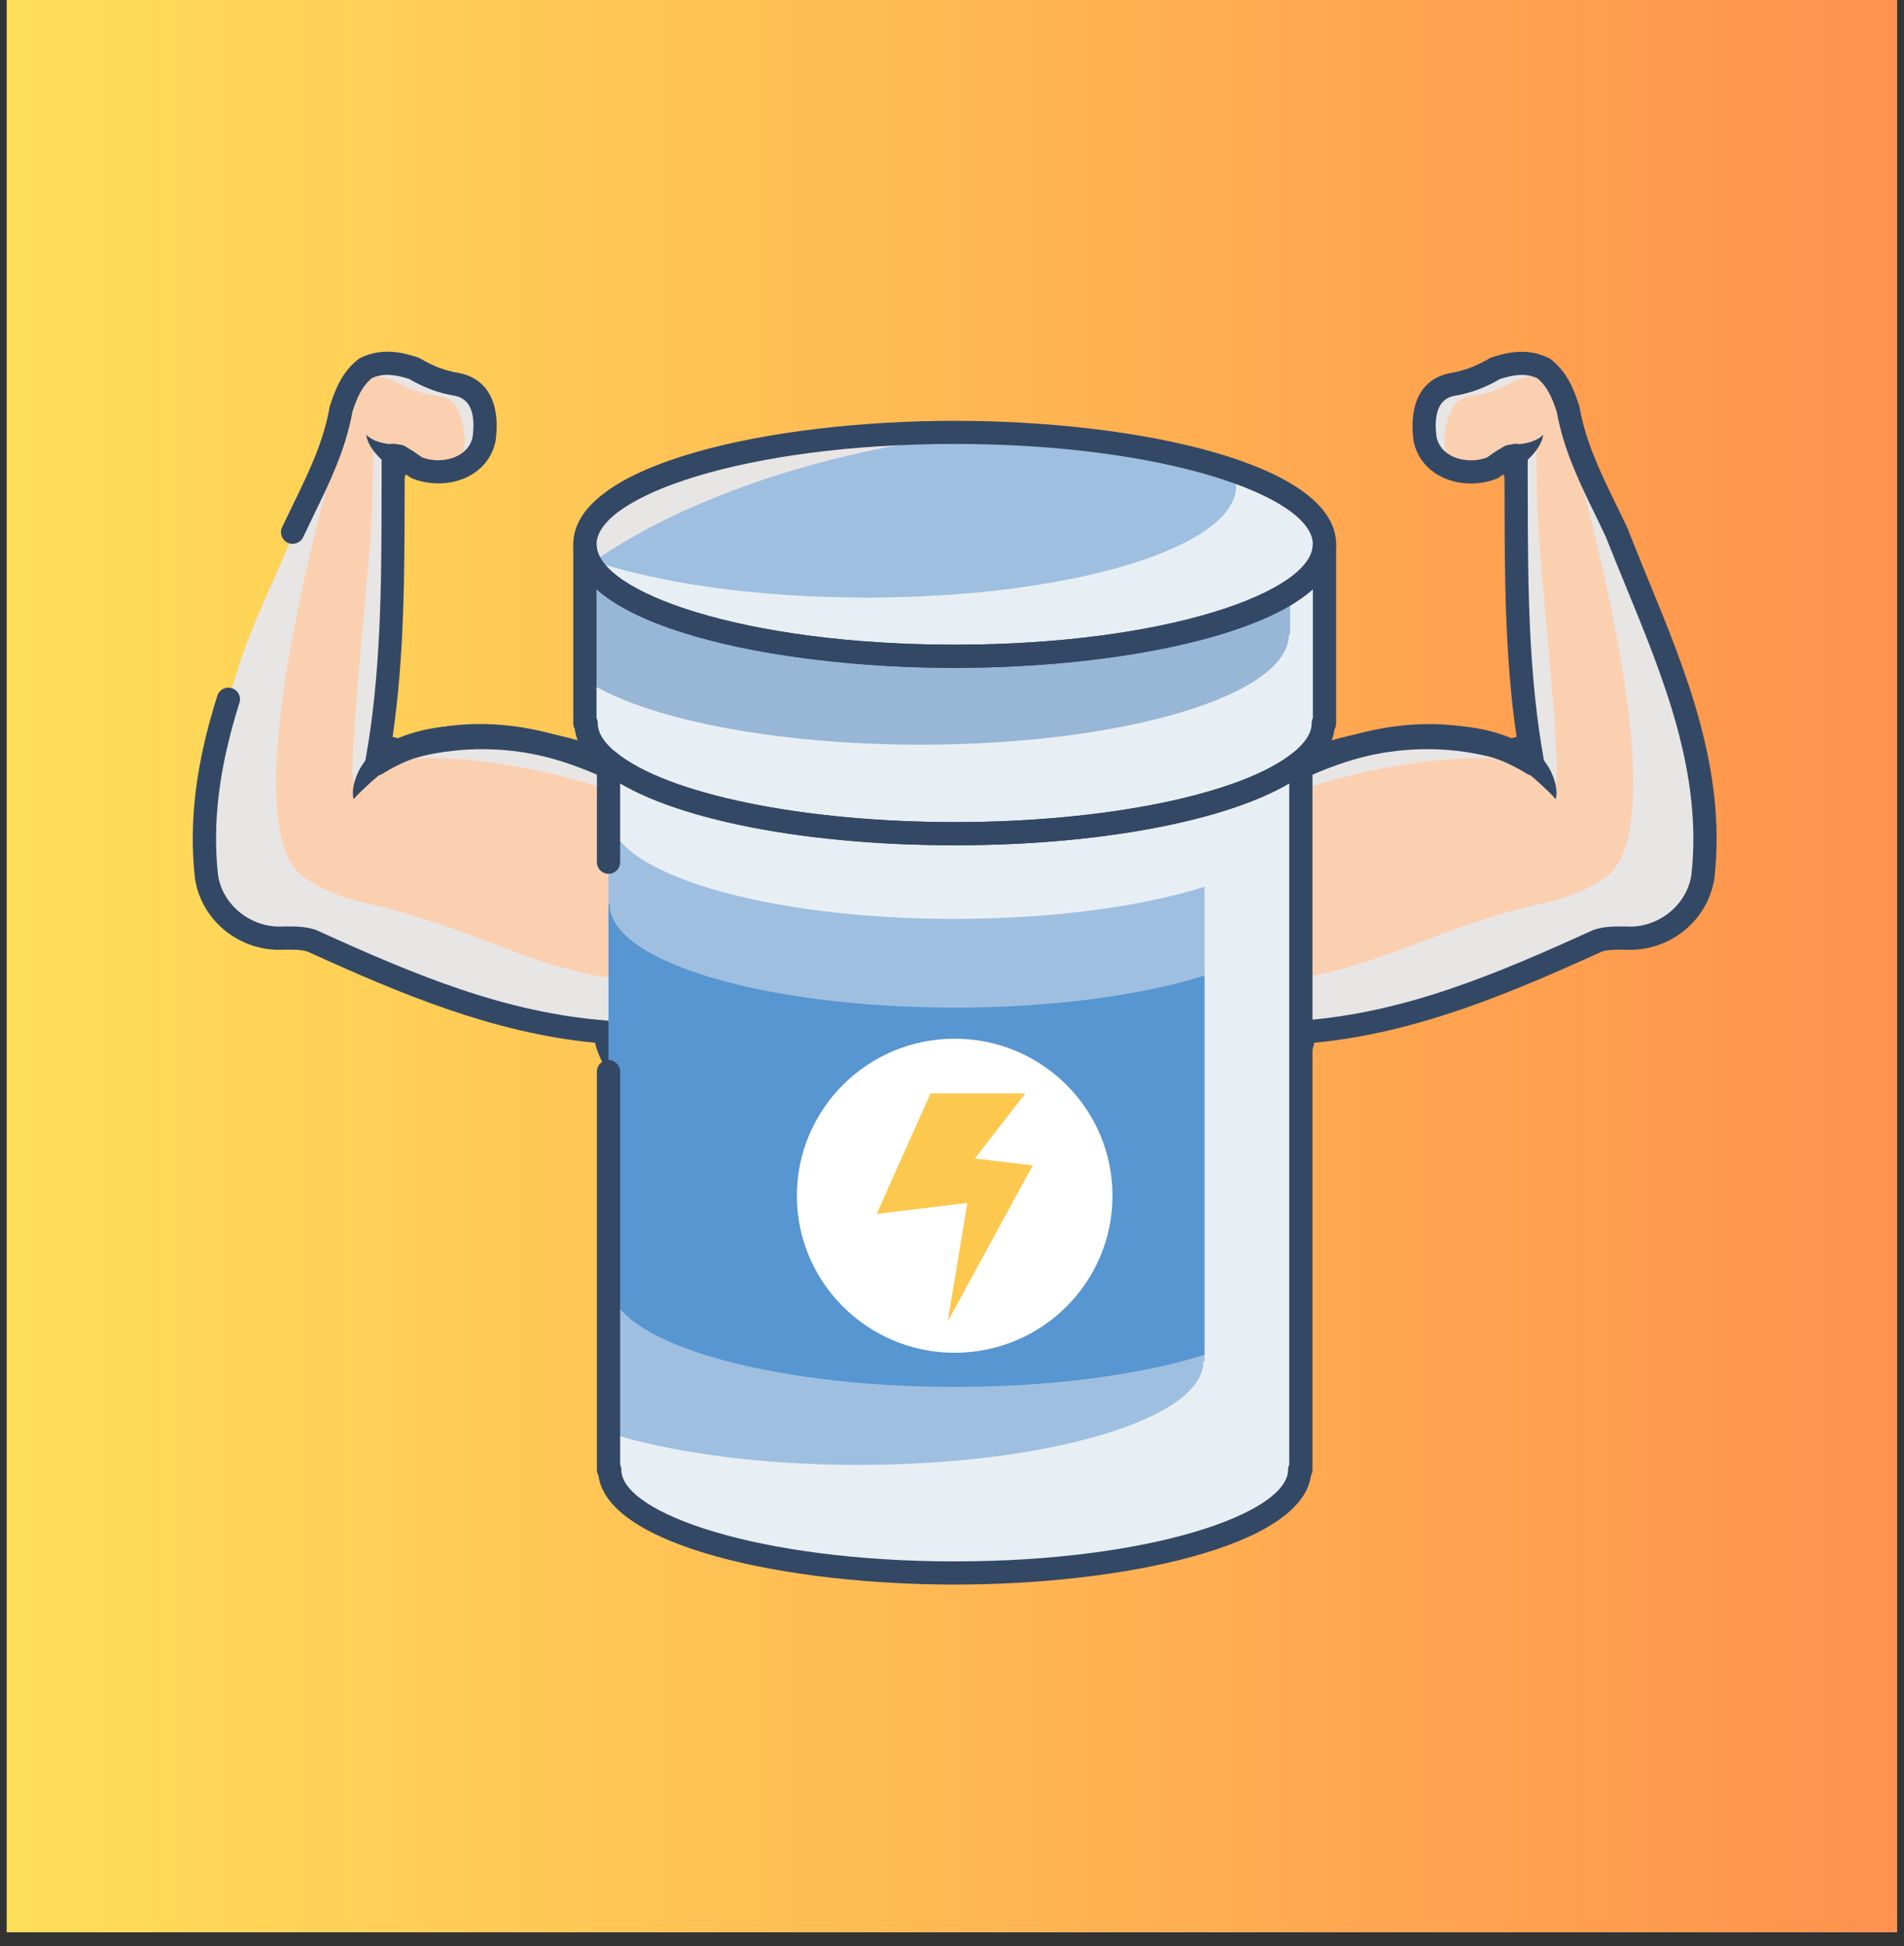 <svg xmlns="http://www.w3.org/2000/svg" xmlns:xlink="http://www.w3.org/1999/xlink" width="136" zoomAndPan="magnify" viewBox="0 0 102 104.25" height="139" preserveAspectRatio="xMidYMid meet" version="1.0"><rect x="0" y="0" width="102" height="104.25" fill="#333333" stroke="none"/><defs><clipPath id="8d0936a00c"><path d="M 0.363 0 L 101.633 0 L 101.633 103.504 L 0.363 103.504 Z M 0.363 0 " clip-rule="nonzero"/></clipPath><linearGradient x1="0" gradientTransform="matrix(0.745, 0, 0, 0.745, 0.364, 0)" y1="69.5" x2="136" gradientUnits="userSpaceOnUse" y2="69.5" id="6a5a976c96"><stop stop-opacity="1" stop-color="rgb(100%, 87.099%, 34.9%)" offset="0"/><stop stop-opacity="1" stop-color="rgb(100%, 86.981%, 34.882%)" offset="0.008"/><stop stop-opacity="1" stop-color="rgb(100%, 86.745%, 34.843%)" offset="0.016"/><stop stop-opacity="1" stop-color="rgb(100%, 86.508%, 34.807%)" offset="0.023"/><stop stop-opacity="1" stop-color="rgb(100%, 86.273%, 34.77%)" offset="0.031"/><stop stop-opacity="1" stop-color="rgb(100%, 86.037%, 34.734%)" offset="0.039"/><stop stop-opacity="1" stop-color="rgb(100%, 85.802%, 34.697%)" offset="0.047"/><stop stop-opacity="1" stop-color="rgb(100%, 85.565%, 34.66%)" offset="0.055"/><stop stop-opacity="1" stop-color="rgb(100%, 85.329%, 34.624%)" offset="0.062"/><stop stop-opacity="1" stop-color="rgb(100%, 85.094%, 34.587%)" offset="0.07"/><stop stop-opacity="1" stop-color="rgb(100%, 84.857%, 34.55%)" offset="0.078"/><stop stop-opacity="1" stop-color="rgb(100%, 84.621%, 34.514%)" offset="0.086"/><stop stop-opacity="1" stop-color="rgb(100%, 84.386%, 34.477%)" offset="0.094"/><stop stop-opacity="1" stop-color="rgb(100%, 84.149%, 34.441%)" offset="0.102"/><stop stop-opacity="1" stop-color="rgb(100%, 83.914%, 34.404%)" offset="0.109"/><stop stop-opacity="1" stop-color="rgb(100%, 83.678%, 34.367%)" offset="0.117"/><stop stop-opacity="1" stop-color="rgb(100%, 83.441%, 34.331%)" offset="0.125"/><stop stop-opacity="1" stop-color="rgb(100%, 83.206%, 34.293%)" offset="0.133"/><stop stop-opacity="1" stop-color="rgb(100%, 82.97%, 34.256%)" offset="0.141"/><stop stop-opacity="1" stop-color="rgb(100%, 82.735%, 34.219%)" offset="0.148"/><stop stop-opacity="1" stop-color="rgb(100%, 82.498%, 34.183%)" offset="0.156"/><stop stop-opacity="1" stop-color="rgb(100%, 82.262%, 34.146%)" offset="0.164"/><stop stop-opacity="1" stop-color="rgb(100%, 82.027%, 34.109%)" offset="0.172"/><stop stop-opacity="1" stop-color="rgb(100%, 81.79%, 34.073%)" offset="0.18"/><stop stop-opacity="1" stop-color="rgb(100%, 81.554%, 34.036%)" offset="0.188"/><stop stop-opacity="1" stop-color="rgb(100%, 81.319%, 34%)" offset="0.195"/><stop stop-opacity="1" stop-color="rgb(100%, 81.082%, 33.963%)" offset="0.203"/><stop stop-opacity="1" stop-color="rgb(100%, 80.847%, 33.926%)" offset="0.211"/><stop stop-opacity="1" stop-color="rgb(100%, 80.611%, 33.89%)" offset="0.219"/><stop stop-opacity="1" stop-color="rgb(100%, 80.374%, 33.853%)" offset="0.227"/><stop stop-opacity="1" stop-color="rgb(100%, 80.139%, 33.817%)" offset="0.234"/><stop stop-opacity="1" stop-color="rgb(100%, 79.903%, 33.78%)" offset="0.242"/><stop stop-opacity="1" stop-color="rgb(100%, 79.666%, 33.743%)" offset="0.25"/><stop stop-opacity="1" stop-color="rgb(100%, 79.431%, 33.705%)" offset="0.258"/><stop stop-opacity="1" stop-color="rgb(100%, 79.195%, 33.669%)" offset="0.266"/><stop stop-opacity="1" stop-color="rgb(100%, 78.96%, 33.632%)" offset="0.273"/><stop stop-opacity="1" stop-color="rgb(100%, 78.723%, 33.595%)" offset="0.281"/><stop stop-opacity="1" stop-color="rgb(100%, 78.487%, 33.559%)" offset="0.289"/><stop stop-opacity="1" stop-color="rgb(100%, 78.252%, 33.522%)" offset="0.297"/><stop stop-opacity="1" stop-color="rgb(100%, 78.015%, 33.485%)" offset="0.305"/><stop stop-opacity="1" stop-color="rgb(100%, 77.779%, 33.449%)" offset="0.312"/><stop stop-opacity="1" stop-color="rgb(100%, 77.544%, 33.412%)" offset="0.32"/><stop stop-opacity="1" stop-color="rgb(100%, 77.307%, 33.376%)" offset="0.328"/><stop stop-opacity="1" stop-color="rgb(100%, 77.072%, 33.339%)" offset="0.336"/><stop stop-opacity="1" stop-color="rgb(100%, 76.836%, 33.302%)" offset="0.344"/><stop stop-opacity="1" stop-color="rgb(100%, 76.599%, 33.266%)" offset="0.352"/><stop stop-opacity="1" stop-color="rgb(100%, 76.364%, 33.229%)" offset="0.359"/><stop stop-opacity="1" stop-color="rgb(100%, 76.128%, 33.192%)" offset="0.367"/><stop stop-opacity="1" stop-color="rgb(100%, 75.891%, 33.154%)" offset="0.375"/><stop stop-opacity="1" stop-color="rgb(100%, 75.656%, 33.118%)" offset="0.383"/><stop stop-opacity="1" stop-color="rgb(100%, 75.42%, 33.081%)" offset="0.391"/><stop stop-opacity="1" stop-color="rgb(100%, 75.185%, 33.044%)" offset="0.398"/><stop stop-opacity="1" stop-color="rgb(100%, 74.948%, 33.008%)" offset="0.406"/><stop stop-opacity="1" stop-color="rgb(100%, 74.712%, 32.971%)" offset="0.414"/><stop stop-opacity="1" stop-color="rgb(100%, 74.477%, 32.935%)" offset="0.422"/><stop stop-opacity="1" stop-color="rgb(100%, 74.24%, 32.898%)" offset="0.43"/><stop stop-opacity="1" stop-color="rgb(100%, 74.004%, 32.861%)" offset="0.438"/><stop stop-opacity="1" stop-color="rgb(100%, 73.769%, 32.825%)" offset="0.445"/><stop stop-opacity="1" stop-color="rgb(100%, 73.532%, 32.788%)" offset="0.453"/><stop stop-opacity="1" stop-color="rgb(100%, 73.297%, 32.751%)" offset="0.461"/><stop stop-opacity="1" stop-color="rgb(100%, 73.061%, 32.715%)" offset="0.469"/><stop stop-opacity="1" stop-color="rgb(100%, 72.824%, 32.678%)" offset="0.477"/><stop stop-opacity="1" stop-color="rgb(100%, 72.589%, 32.642%)" offset="0.484"/><stop stop-opacity="1" stop-color="rgb(100%, 72.353%, 32.605%)" offset="0.492"/><stop stop-opacity="1" stop-color="rgb(100%, 72.116%, 32.567%)" offset="0.5"/><stop stop-opacity="1" stop-color="rgb(100%, 71.881%, 32.53%)" offset="0.508"/><stop stop-opacity="1" stop-color="rgb(100%, 71.645%, 32.494%)" offset="0.516"/><stop stop-opacity="1" stop-color="rgb(100%, 71.41%, 32.457%)" offset="0.523"/><stop stop-opacity="1" stop-color="rgb(100%, 71.173%, 32.42%)" offset="0.531"/><stop stop-opacity="1" stop-color="rgb(100%, 70.937%, 32.384%)" offset="0.539"/><stop stop-opacity="1" stop-color="rgb(100%, 70.702%, 32.347%)" offset="0.547"/><stop stop-opacity="1" stop-color="rgb(100%, 70.465%, 32.31%)" offset="0.555"/><stop stop-opacity="1" stop-color="rgb(100%, 70.229%, 32.274%)" offset="0.562"/><stop stop-opacity="1" stop-color="rgb(100%, 69.994%, 32.237%)" offset="0.57"/><stop stop-opacity="1" stop-color="rgb(100%, 69.757%, 32.201%)" offset="0.578"/><stop stop-opacity="1" stop-color="rgb(100%, 69.522%, 32.164%)" offset="0.586"/><stop stop-opacity="1" stop-color="rgb(100%, 69.286%, 32.127%)" offset="0.594"/><stop stop-opacity="1" stop-color="rgb(100%, 69.049%, 32.091%)" offset="0.602"/><stop stop-opacity="1" stop-color="rgb(100%, 68.814%, 32.054%)" offset="0.609"/><stop stop-opacity="1" stop-color="rgb(100%, 68.578%, 32.018%)" offset="0.617"/><stop stop-opacity="1" stop-color="rgb(100%, 68.341%, 31.979%)" offset="0.625"/><stop stop-opacity="1" stop-color="rgb(100%, 68.106%, 31.943%)" offset="0.633"/><stop stop-opacity="1" stop-color="rgb(100%, 67.87%, 31.906%)" offset="0.641"/><stop stop-opacity="1" stop-color="rgb(100%, 67.635%, 31.87%)" offset="0.648"/><stop stop-opacity="1" stop-color="rgb(100%, 67.398%, 31.833%)" offset="0.656"/><stop stop-opacity="1" stop-color="rgb(100%, 67.162%, 31.796%)" offset="0.664"/><stop stop-opacity="1" stop-color="rgb(100%, 66.927%, 31.76%)" offset="0.672"/><stop stop-opacity="1" stop-color="rgb(100%, 66.69%, 31.723%)" offset="0.68"/><stop stop-opacity="1" stop-color="rgb(100%, 66.454%, 31.686%)" offset="0.688"/><stop stop-opacity="1" stop-color="rgb(100%, 66.219%, 31.65%)" offset="0.695"/><stop stop-opacity="1" stop-color="rgb(100%, 65.982%, 31.613%)" offset="0.703"/><stop stop-opacity="1" stop-color="rgb(100%, 65.747%, 31.577%)" offset="0.711"/><stop stop-opacity="1" stop-color="rgb(100%, 65.511%, 31.54%)" offset="0.719"/><stop stop-opacity="1" stop-color="rgb(100%, 65.274%, 31.503%)" offset="0.727"/><stop stop-opacity="1" stop-color="rgb(100%, 65.039%, 31.467%)" offset="0.734"/><stop stop-opacity="1" stop-color="rgb(100%, 64.803%, 31.429%)" offset="0.742"/><stop stop-opacity="1" stop-color="rgb(100%, 64.566%, 31.392%)" offset="0.75"/><stop stop-opacity="1" stop-color="rgb(100%, 64.331%, 31.355%)" offset="0.758"/><stop stop-opacity="1" stop-color="rgb(100%, 64.095%, 31.319%)" offset="0.766"/><stop stop-opacity="1" stop-color="rgb(100%, 63.86%, 31.282%)" offset="0.773"/><stop stop-opacity="1" stop-color="rgb(100%, 63.623%, 31.245%)" offset="0.781"/><stop stop-opacity="1" stop-color="rgb(100%, 63.387%, 31.209%)" offset="0.789"/><stop stop-opacity="1" stop-color="rgb(100%, 63.152%, 31.172%)" offset="0.797"/><stop stop-opacity="1" stop-color="rgb(100%, 62.915%, 31.136%)" offset="0.805"/><stop stop-opacity="1" stop-color="rgb(100%, 62.679%, 31.099%)" offset="0.812"/><stop stop-opacity="1" stop-color="rgb(100%, 62.444%, 31.062%)" offset="0.82"/><stop stop-opacity="1" stop-color="rgb(100%, 62.207%, 31.026%)" offset="0.828"/><stop stop-opacity="1" stop-color="rgb(100%, 61.972%, 30.989%)" offset="0.836"/><stop stop-opacity="1" stop-color="rgb(100%, 61.736%, 30.952%)" offset="0.844"/><stop stop-opacity="1" stop-color="rgb(100%, 61.499%, 30.916%)" offset="0.852"/><stop stop-opacity="1" stop-color="rgb(100%, 61.264%, 30.879%)" offset="0.859"/><stop stop-opacity="1" stop-color="rgb(100%, 61.028%, 30.841%)" offset="0.867"/><stop stop-opacity="1" stop-color="rgb(100%, 60.791%, 30.804%)" offset="0.875"/><stop stop-opacity="1" stop-color="rgb(100%, 60.556%, 30.768%)" offset="0.883"/><stop stop-opacity="1" stop-color="rgb(100%, 60.32%, 30.731%)" offset="0.891"/><stop stop-opacity="1" stop-color="rgb(100%, 60.085%, 30.695%)" offset="0.898"/><stop stop-opacity="1" stop-color="rgb(100%, 59.848%, 30.658%)" offset="0.906"/><stop stop-opacity="1" stop-color="rgb(100%, 59.612%, 30.621%)" offset="0.914"/><stop stop-opacity="1" stop-color="rgb(100%, 59.377%, 30.585%)" offset="0.922"/><stop stop-opacity="1" stop-color="rgb(100%, 59.14%, 30.548%)" offset="0.93"/><stop stop-opacity="1" stop-color="rgb(100%, 58.904%, 30.511%)" offset="0.938"/><stop stop-opacity="1" stop-color="rgb(100%, 58.669%, 30.475%)" offset="0.945"/><stop stop-opacity="1" stop-color="rgb(100%, 58.432%, 30.438%)" offset="0.953"/><stop stop-opacity="1" stop-color="rgb(100%, 58.197%, 30.402%)" offset="0.961"/><stop stop-opacity="1" stop-color="rgb(100%, 57.961%, 30.365%)" offset="0.969"/><stop stop-opacity="1" stop-color="rgb(100%, 57.724%, 30.328%)" offset="0.977"/><stop stop-opacity="1" stop-color="rgb(100%, 57.489%, 30.292%)" offset="0.984"/><stop stop-opacity="1" stop-color="rgb(100%, 57.253%, 30.254%)" offset="0.992"/><stop stop-opacity="1" stop-color="rgb(100%, 57.016%, 30.217%)" offset="1"/></linearGradient><clipPath id="94ca348262"><path d="M 65 18.602 L 92 18.602 L 92 58 L 65 58 Z M 65 18.602 " clip-rule="nonzero"/></clipPath><clipPath id="cd840d3c22"><path d="M 15 18.602 L 38 18.602 L 38 42 L 15 42 Z M 15 18.602 " clip-rule="nonzero"/></clipPath><clipPath id="2323458b6b"><path d="M 32 27 L 70 27 L 70 84.875 L 32 84.875 Z M 32 27 " clip-rule="nonzero"/></clipPath><clipPath id="483c898308"><path d="M 32 27 L 70 27 L 70 84.875 L 32 84.875 Z M 32 27 " clip-rule="nonzero"/></clipPath><clipPath id="69aaa16619"><path d="M 31 40 L 71 40 L 71 84.875 L 31 84.875 Z M 31 40 " clip-rule="nonzero"/></clipPath></defs><g clip-path="url(#8d0936a00c)"><path fill="#ffffff" d="M 0.363 0 L 101.637 0 L 101.637 103.504 L 0.363 103.504 Z M 0.363 0 " fill-opacity="1" fill-rule="nonzero"/><path fill="url(#6a5a976c96)" d="M 0.363 0 L 0.363 103.504 L 101.637 103.504 L 101.637 0 Z M 0.363 0 " fill-rule="nonzero"/></g><path fill="#fbd0b1" d="M 89.309 35.129 C 88.438 32.5 85.293 26.23 83.934 22.102 C 83.93 22.098 83.93 22.09 83.926 22.086 C 83.914 21.984 83.895 21.875 83.871 21.762 C 83.41 19.73 82.086 18.703 79.523 20.062 C 77.676 21.043 76.902 20.012 76.375 22.141 C 75.543 25.488 79.727 25.988 80.594 24.531 C 80.805 24.484 81.016 24.438 81.215 24.391 C 81.223 24.664 81.223 24.945 81.215 25.23 C 81.133 28.305 81.188 35.234 82.113 40.918 C 80.621 39.691 77.504 39.156 74.059 39.703 C 72.176 40 70.488 40.574 69.176 41.301 C 68.348 40.07 67.07 39.129 65.551 38.602 C 65.168 39.672 64.855 40.762 64.59 41.863 C 64.277 43.172 63.887 44.734 63.77 45.902 C 63.723 46.391 63.691 46.883 63.684 47.371 C 63.809 48.164 63.957 48.961 64.133 49.77 C 64.25 50.324 64.375 50.859 64.508 51.387 C 64.75 51.871 65.016 52.348 65.324 52.797 C 65.469 53.012 65.617 53.227 65.773 53.434 C 65.773 53.422 66.125 53.852 66.168 53.898 C 66.555 54.336 66.953 54.758 67.379 55.16 C 68.051 55.793 68.703 56.344 69.379 56.859 C 69.594 56.281 69.781 55.691 69.938 55.102 C 70.707 55.109 71.531 55.066 72.414 54.953 C 77.824 54.254 80.449 52.348 86.484 50.172 C 87.324 50.766 89.129 49.754 89.738 49.34 C 92.453 47.504 91.391 41.41 89.309 35.129 Z M 89.309 35.129 " fill-opacity="1" fill-rule="nonzero"/><path fill="#fbd0b1" d="M 66.375 45 C 66.168 43.703 67.281 42.344 69.176 41.301 C 70.488 40.578 72.176 40.004 74.059 39.703 C 77.504 39.16 80.621 39.691 82.113 40.918 C 82.609 41.328 82.93 41.812 83.016 42.363 " fill-opacity="1" fill-rule="nonzero"/><path fill="#fbd0b1" d="M 81.215 24.395 C 81.215 24.395 82.348 23.992 82.672 23.285 " fill-opacity="1" fill-rule="nonzero"/><path fill="#fbd0b1" d="M 67.379 55.16 C 67.449 55.227 67.523 55.293 67.594 55.359 C 67.777 54.633 67.836 54.141 67.836 54.141 L 67.32 55.102 C 67.34 55.121 67.359 55.141 67.379 55.16 Z M 67.379 55.16 " fill-opacity="1" fill-rule="nonzero"/><path fill="#e8e5e5" d="M 83.262 42.543 L 83.406 41.496 C 83.344 37.062 82.254 28.906 82.336 25.832 C 82.344 25.543 82.281 24.059 82.273 23.789 C 82.035 23.969 81.734 24.215 81.523 24.262 C 81.117 24.43 81.422 25.484 81.207 25.609 C 81.137 28.828 81.223 35.398 82.102 40.848 C 82.543 41.039 82.949 41.938 83.262 42.543 Z M 83.262 42.543 " fill-opacity="1" fill-rule="nonzero"/><path fill="#e8e5e5" d="M 78.059 25.199 C 77.508 24.688 77.211 23.879 77.496 22.738 C 78.023 20.613 78.797 21.641 80.645 20.664 C 81.629 20.141 82.43 19.973 83.07 20.074 C 82.348 19.305 81.203 19.172 79.523 20.062 C 77.676 21.043 76.902 20.012 76.375 22.141 C 75.93 23.926 76.914 24.898 78.059 25.199 Z M 78.059 25.199 " fill-opacity="1" fill-rule="nonzero"/><path fill="#e8e5e5" d="M 67.238 39.422 C 66.723 39.09 66.156 38.812 65.551 38.602 C 65.492 38.77 65.434 38.934 65.379 39.102 C 66.016 39.199 66.641 39.336 67.238 39.422 Z M 67.238 39.422 " fill-opacity="1" fill-rule="nonzero"/><path fill="#e8e5e5" d="M 66.77 43.371 C 66.77 43.371 74.914 39.805 81.918 40.77 C 81.277 40.309 80.398 39.957 79.348 39.742 C 79.34 39.738 79.336 39.738 79.332 39.738 C 79.293 39.73 79.254 39.723 79.219 39.715 C 78.16 39.512 76.945 39.441 75.645 39.523 C 75.633 39.527 75.621 39.527 75.609 39.527 C 75.102 39.562 74.586 39.621 74.059 39.703 C 72.387 39.969 70.867 40.453 69.625 41.066 C 68.625 41.629 67.809 41.758 66.77 43.371 Z M 66.77 43.371 " fill-opacity="1" fill-rule="nonzero"/><path fill="#e8e5e5" d="M 89.309 35.129 C 88.438 32.5 85.293 26.23 83.934 22.102 C 83.93 22.098 83.93 22.09 83.926 22.086 C 83.914 21.984 83.895 21.875 83.871 21.762 C 83.695 20.996 83.398 20.375 82.961 19.969 C 83.566 21.5 90.34 43.551 86.129 46.898 C 85.551 47.359 84.398 48 82.836 48.348 C 76.574 49.75 74.211 51.812 68.801 52.512 C 67.922 52.625 67.098 52.672 66.324 52.664 C 66.23 53.016 66.129 53.363 66.016 53.715 C 66.086 53.801 66.152 53.879 66.168 53.898 C 66.555 54.336 66.953 54.758 67.379 55.16 C 68.051 55.793 68.703 56.344 69.379 56.859 C 69.594 56.281 69.781 55.691 69.938 55.102 C 70.707 55.109 71.531 55.062 72.414 54.949 C 77.824 54.254 80.449 52.348 86.484 50.168 C 87.324 50.766 89.129 49.754 89.738 49.34 C 92.453 47.504 91.391 41.41 89.309 35.129 Z M 89.309 35.129 " fill-opacity="1" fill-rule="nonzero"/><g clip-path="url(#94ca348262)"><path fill="#334865" d="M 69.465 57.238 C 69.379 57.238 69.289 57.219 69.203 57.18 C 68.891 57.035 68.758 56.668 68.902 56.355 L 68.926 56.305 C 69.117 55.895 69.207 55.703 69.207 55.285 C 69.207 54.961 69.457 54.691 69.781 54.668 C 75.246 54.25 80.055 52.23 85.332 49.828 C 85.352 49.82 85.371 49.812 85.395 49.805 C 85.922 49.629 86.414 49.629 87.035 49.629 C 87.051 49.629 87.066 49.629 87.078 49.629 C 88.789 49.758 90.375 48.504 90.613 46.852 C 91.207 41.41 89.121 36.336 87.109 31.434 C 86.75 30.559 86.379 29.652 86.027 28.762 C 85.844 28.367 85.652 27.977 85.465 27.586 C 84.629 25.875 83.766 24.105 83.395 22.051 C 83.148 21.32 82.91 20.727 82.359 20.262 C 81.812 20.012 81.223 20.023 80.355 20.305 C 79.547 20.777 78.762 21.066 77.883 21.211 C 77.113 21.367 76.797 22.098 76.953 23.383 C 77.059 23.934 77.422 24.238 77.711 24.395 C 78.262 24.699 79.023 24.742 79.66 24.508 C 79.727 24.461 79.789 24.418 79.852 24.375 C 80.176 24.141 80.543 23.879 81.109 23.781 C 81.145 23.773 81.184 23.77 81.223 23.773 C 81.227 23.773 81.227 23.773 81.227 23.773 C 81.227 23.773 81.23 23.773 81.23 23.773 C 81.23 23.773 81.23 23.773 81.234 23.773 C 81.238 23.773 81.238 23.773 81.238 23.773 C 81.242 23.773 81.242 23.773 81.242 23.773 C 81.242 23.773 81.246 23.773 81.246 23.773 C 81.289 23.773 81.328 23.781 81.371 23.793 C 81.371 23.793 81.375 23.793 81.375 23.793 C 81.375 23.793 81.379 23.793 81.379 23.793 C 81.379 23.793 81.383 23.793 81.383 23.793 C 81.383 23.797 81.387 23.797 81.391 23.797 C 81.391 23.797 81.395 23.797 81.395 23.797 C 81.395 23.797 81.395 23.797 81.395 23.801 C 81.398 23.801 81.398 23.801 81.398 23.801 C 81.398 23.801 81.398 23.801 81.402 23.801 C 81.402 23.801 81.406 23.801 81.406 23.801 C 81.406 23.801 81.406 23.805 81.406 23.805 C 81.41 23.805 81.41 23.805 81.41 23.805 C 81.41 23.805 81.414 23.805 81.414 23.805 C 81.449 23.816 81.484 23.832 81.516 23.848 C 81.516 23.848 81.516 23.848 81.516 23.852 C 81.516 23.852 81.516 23.852 81.52 23.852 C 81.52 23.852 81.52 23.852 81.523 23.852 C 81.523 23.855 81.523 23.855 81.523 23.855 C 81.523 23.855 81.527 23.855 81.527 23.855 C 81.527 23.855 81.527 23.859 81.527 23.859 C 81.527 23.859 81.531 23.859 81.531 23.859 C 81.535 23.859 81.535 23.859 81.535 23.859 C 81.535 23.859 81.535 23.863 81.535 23.863 C 81.562 23.879 81.586 23.895 81.609 23.914 C 81.75 24.027 81.832 24.199 81.836 24.379 C 81.844 24.664 81.848 24.91 81.84 25.117 C 81.844 25.617 81.844 26.121 81.844 26.621 C 81.855 31.289 81.867 36.117 82.723 40.801 C 82.727 40.809 82.727 40.812 82.727 40.82 C 82.727 40.82 82.727 40.824 82.727 40.824 C 82.727 40.828 82.727 40.828 82.727 40.828 C 82.746 40.941 82.73 41.055 82.688 41.156 C 82.688 41.156 82.688 41.156 82.688 41.16 C 82.688 41.16 82.688 41.16 82.684 41.16 C 82.684 41.16 82.684 41.164 82.684 41.164 C 82.684 41.164 82.684 41.164 82.684 41.168 C 82.672 41.191 82.656 41.219 82.645 41.242 C 82.645 41.242 82.645 41.242 82.641 41.242 C 82.641 41.246 82.641 41.246 82.641 41.246 C 82.641 41.25 82.641 41.25 82.641 41.25 C 82.641 41.25 82.637 41.25 82.637 41.25 C 82.637 41.25 82.637 41.25 82.637 41.254 C 82.59 41.328 82.523 41.395 82.445 41.445 C 82.445 41.445 82.445 41.445 82.441 41.445 C 82.41 41.465 82.375 41.484 82.34 41.496 C 82.34 41.496 82.34 41.496 82.336 41.496 C 82.258 41.527 82.176 41.543 82.094 41.539 C 82.039 41.539 81.984 41.527 81.934 41.512 C 81.875 41.496 81.824 41.473 81.773 41.438 C 78.57 39.414 73.996 39.574 69.539 41.879 C 69.266 42.016 68.934 41.941 68.754 41.699 C 68.125 40.863 67.074 39.77 65.645 39.297 C 65.316 39.191 65.141 38.84 65.25 38.512 C 65.359 38.188 65.711 38.012 66.039 38.121 C 67.539 38.617 68.672 39.645 69.426 40.547 C 73.477 38.582 77.617 38.258 80.906 39.602 C 81.004 39.531 81.125 39.492 81.246 39.484 C 80.617 35.188 80.609 30.844 80.602 26.625 C 80.598 26.281 80.598 25.934 80.598 25.59 C 80.578 25.535 80.559 25.473 80.547 25.406 C 80.469 25.461 80.387 25.52 80.297 25.578 C 80.262 25.602 80.223 25.625 80.184 25.641 C 79.184 26.035 78.004 25.977 77.109 25.484 C 76.363 25.074 75.871 24.402 75.723 23.59 C 75.719 23.578 75.719 23.566 75.719 23.555 C 75.469 21.586 76.18 20.285 77.66 19.992 C 78.43 19.863 79.074 19.621 79.773 19.207 C 79.812 19.184 79.855 19.164 79.898 19.148 C 80.738 18.871 81.848 18.621 82.977 19.184 C 83.016 19.203 83.055 19.227 83.086 19.254 C 83.949 19.938 84.289 20.801 84.59 21.699 C 84.602 21.727 84.609 21.758 84.613 21.789 C 84.949 23.691 85.746 25.32 86.586 27.047 C 86.781 27.445 86.977 27.848 87.168 28.254 C 87.172 28.266 87.18 28.277 87.184 28.289 C 87.531 29.18 87.902 30.086 88.262 30.965 C 90.336 36.012 92.48 41.23 91.848 47.008 C 91.512 49.344 89.391 51.027 87.016 50.871 C 86.492 50.871 86.141 50.871 85.816 50.973 C 80.801 53.254 75.844 55.34 70.402 55.859 C 70.336 56.23 70.203 56.516 70.055 56.828 L 70.031 56.879 C 69.926 57.105 69.703 57.238 69.465 57.238 Z M 69.465 57.238 " fill-opacity="1" fill-rule="nonzero"/></g><path fill="#334865" d="M 66.375 45 C 66.375 45 66.367 44.98 66.355 44.945 C 66.34 44.906 66.32 44.852 66.301 44.773 C 66.262 44.621 66.227 44.383 66.262 44.078 C 66.289 43.77 66.402 43.406 66.602 43.023 C 66.805 42.645 67.094 42.246 67.461 41.879 C 67.828 41.504 68.273 41.156 68.762 40.832 L 68.855 40.77 L 68.961 40.707 L 69.145 40.598 C 69.27 40.527 69.391 40.453 69.535 40.383 C 69.676 40.312 69.82 40.242 69.965 40.172 C 70.109 40.109 70.254 40.047 70.402 39.988 C 70.996 39.754 71.625 39.562 72.27 39.418 C 72.914 39.266 73.582 39.148 74.238 39.051 C 74.91 38.953 75.574 38.891 76.238 38.863 C 76.902 38.832 77.559 38.84 78.195 38.895 C 78.832 38.949 79.449 39.055 80.023 39.215 C 80.598 39.379 81.137 39.586 81.605 39.855 C 82.07 40.129 82.492 40.434 82.777 40.824 C 83.043 41.184 83.191 41.531 83.281 41.832 C 83.367 42.129 83.391 42.383 83.383 42.555 C 83.375 42.641 83.363 42.707 83.355 42.75 C 83.344 42.793 83.336 42.812 83.336 42.812 C 83.336 42.812 83.277 42.738 83.176 42.625 C 83.066 42.508 82.91 42.352 82.707 42.168 C 82.508 41.98 82.266 41.758 82 41.539 C 81.754 41.34 81.43 41.133 81.035 40.957 C 80.641 40.785 80.184 40.625 79.68 40.508 C 79.18 40.387 78.633 40.289 78.062 40.223 C 77.488 40.156 76.887 40.125 76.273 40.133 C 75.664 40.141 75.031 40.188 74.422 40.277 L 74.18 40.312 L 73.957 40.355 L 73.496 40.441 C 73.191 40.516 72.891 40.578 72.598 40.668 C 72.004 40.832 71.441 41.043 70.898 41.246 C 70.766 41.301 70.633 41.352 70.5 41.398 C 70.371 41.453 70.246 41.508 70.125 41.559 C 69.883 41.652 69.578 41.801 69.371 41.895 C 68.895 42.117 68.469 42.367 68.09 42.613 C 67.719 42.871 67.391 43.133 67.145 43.398 C 66.891 43.664 66.715 43.93 66.598 44.168 C 66.484 44.41 66.426 44.621 66.402 44.77 C 66.391 44.84 66.383 44.902 66.379 44.941 C 66.375 44.98 66.375 45 66.375 45 Z M 66.375 45 " fill-opacity="1" fill-rule="nonzero"/><path fill="#334865" d="M 81.004 23.809 C 81 23.809 81.012 23.809 81.023 23.809 C 81.031 23.812 81.043 23.812 81.07 23.812 C 81.113 23.812 81.18 23.809 81.262 23.805 C 81.426 23.793 81.648 23.766 81.867 23.711 C 81.973 23.684 82.082 23.645 82.18 23.605 C 82.277 23.566 82.367 23.52 82.441 23.477 C 82.512 23.426 82.574 23.383 82.609 23.344 C 82.648 23.309 82.672 23.285 82.672 23.285 C 82.672 23.285 82.664 23.316 82.656 23.371 C 82.648 23.426 82.625 23.5 82.594 23.594 C 82.559 23.684 82.512 23.789 82.445 23.898 C 82.383 24.004 82.305 24.113 82.223 24.219 C 82.055 24.43 81.859 24.621 81.707 24.754 C 81.629 24.824 81.562 24.879 81.512 24.914 C 81.488 24.934 81.465 24.949 81.449 24.961 C 81.43 24.973 81.43 24.977 81.43 24.977 C 81.172 25.258 80.73 25.277 80.449 25.023 C 80.168 24.766 80.145 24.328 80.402 24.047 C 80.523 23.918 80.68 23.844 80.84 23.828 Z M 81.004 23.809 " fill-opacity="1" fill-rule="nonzero"/><path fill="#fbd0b1" d="M 12.98 35.129 C 13.852 32.5 16.996 26.23 18.355 22.102 C 18.355 22.098 18.359 22.09 18.359 22.086 C 18.375 21.984 18.391 21.875 18.418 21.762 C 18.879 19.73 20.203 18.703 22.766 20.062 C 24.613 21.043 25.383 20.012 25.914 22.141 C 26.746 25.488 22.559 25.988 21.691 24.531 C 21.48 24.484 21.273 24.438 21.07 24.391 C 21.066 24.664 21.062 24.945 21.07 25.23 C 21.156 28.305 21.098 35.234 20.176 40.918 C 21.668 39.691 24.785 39.156 28.23 39.703 C 30.109 40 31.797 40.574 33.109 41.301 C 33.938 40.07 35.219 39.129 36.738 38.602 C 37.121 39.672 37.434 40.762 37.695 41.863 C 38.012 43.172 38.402 44.734 38.516 45.902 C 38.566 46.391 38.598 46.883 38.605 47.371 C 38.48 48.164 38.328 48.961 38.156 49.77 C 38.039 50.324 37.914 50.859 37.781 51.387 C 37.539 51.871 37.27 52.348 36.965 52.797 C 36.82 53.012 36.668 53.227 36.512 53.434 C 36.516 53.422 36.16 53.852 36.121 53.898 C 35.734 54.336 35.332 54.758 34.91 55.16 C 34.238 55.793 33.586 56.344 32.91 56.859 C 32.691 56.281 32.508 55.691 32.352 55.102 C 31.578 55.109 30.754 55.066 29.875 54.953 C 24.465 54.254 21.836 52.348 15.805 50.172 C 14.961 50.766 13.16 49.754 12.551 49.34 C 9.836 47.504 10.898 41.41 12.98 35.129 Z M 12.98 35.129 " fill-opacity="1" fill-rule="nonzero"/><path fill="#fbd0b1" d="M 35.914 45 C 36.121 43.703 35.008 42.344 33.113 41.301 C 31.797 40.578 30.109 40.004 28.23 39.703 C 24.785 39.16 21.668 39.691 20.176 40.918 C 19.676 41.328 19.359 41.812 19.27 42.363 " fill-opacity="1" fill-rule="nonzero"/><path fill="#fbd0b1" d="M 21.074 24.395 C 21.074 24.395 19.938 23.992 19.617 23.285 " fill-opacity="1" fill-rule="nonzero"/><path fill="#fbd0b1" d="M 34.91 55.16 C 34.836 55.227 34.766 55.293 34.691 55.359 C 34.512 54.633 34.453 54.141 34.453 54.141 L 34.969 55.102 C 34.949 55.121 34.93 55.141 34.91 55.16 Z M 34.91 55.16 " fill-opacity="1" fill-rule="nonzero"/><path fill="#e8e5e5" d="M 19.027 42.543 L 18.883 41.496 C 18.945 37.062 20.035 28.906 19.953 25.832 C 19.945 25.543 20.008 24.059 20.016 23.789 C 20.254 23.969 20.555 24.215 20.766 24.262 C 21.168 24.43 20.867 25.484 21.082 25.609 C 21.152 28.828 21.066 35.398 20.188 40.848 C 19.746 41.039 19.34 41.938 19.027 42.543 Z M 19.027 42.543 " fill-opacity="1" fill-rule="nonzero"/><path fill="#e8e5e5" d="M 24.23 25.199 C 24.777 24.688 25.074 23.879 24.793 22.738 C 24.262 20.613 23.492 21.641 21.645 20.664 C 20.66 20.141 19.859 19.973 19.219 20.074 C 19.938 19.305 21.086 19.172 22.766 20.062 C 24.613 21.043 25.383 20.012 25.914 22.141 C 26.359 23.926 25.375 24.898 24.23 25.199 Z M 24.23 25.199 " fill-opacity="1" fill-rule="nonzero"/><path fill="#e8e5e5" d="M 35.047 39.422 C 35.566 39.09 36.133 38.812 36.738 38.602 C 36.797 38.77 36.855 38.934 36.91 39.102 C 36.273 39.199 35.645 39.336 35.047 39.422 Z M 35.047 39.422 " fill-opacity="1" fill-rule="nonzero"/><path fill="#e8e5e5" d="M 35.52 43.371 C 35.52 43.371 27.371 39.805 20.371 40.77 C 21.008 40.309 21.891 39.957 22.941 39.742 C 22.945 39.738 22.953 39.738 22.957 39.738 C 22.996 39.73 23.031 39.723 23.07 39.715 C 24.129 39.512 25.344 39.441 26.645 39.523 C 26.656 39.527 26.668 39.527 26.68 39.527 C 27.188 39.562 27.703 39.621 28.23 39.703 C 29.902 39.969 31.422 40.453 32.66 41.066 C 33.664 41.629 34.48 41.758 35.52 43.371 Z M 35.52 43.371 " fill-opacity="1" fill-rule="nonzero"/><path fill="#e8e5e5" d="M 12.98 35.129 C 13.852 32.5 16.996 26.23 18.355 22.102 C 18.355 22.098 18.359 22.09 18.359 22.086 C 18.375 21.984 18.391 21.875 18.418 21.762 C 18.59 20.996 18.887 20.375 19.328 19.969 C 18.719 21.5 11.949 43.551 16.16 46.898 C 16.738 47.359 17.891 48 19.453 48.348 C 25.715 49.75 28.078 51.812 33.484 52.512 C 34.367 52.625 35.191 52.672 35.965 52.664 C 36.055 53.016 36.16 53.363 36.273 53.715 C 36.199 53.801 36.137 53.879 36.121 53.898 C 35.734 54.336 35.332 54.758 34.91 55.16 C 34.238 55.793 33.586 56.344 32.91 56.859 C 32.691 56.281 32.508 55.691 32.352 55.102 C 31.578 55.109 30.754 55.062 29.875 54.949 C 24.465 54.254 21.836 52.348 15.805 50.168 C 14.961 50.766 13.16 49.754 12.547 49.34 C 9.836 47.504 10.898 41.41 12.98 35.129 Z M 12.98 35.129 " fill-opacity="1" fill-rule="nonzero"/><g clip-path="url(#cd840d3c22)"><path fill="#334865" d="M 33.035 41.945 C 32.938 41.945 32.84 41.922 32.75 41.875 C 28.289 39.574 23.715 39.41 20.512 41.438 C 20.465 41.473 20.41 41.496 20.355 41.512 C 20.355 41.512 20.352 41.512 20.352 41.512 C 20.305 41.527 20.254 41.535 20.203 41.539 C 20.203 41.539 20.199 41.539 20.199 41.539 C 20.109 41.539 20.023 41.527 19.938 41.492 C 19.938 41.492 19.938 41.492 19.934 41.492 C 19.906 41.477 19.875 41.465 19.848 41.445 C 19.758 41.391 19.684 41.312 19.633 41.227 C 19.633 41.223 19.633 41.223 19.633 41.223 C 19.629 41.219 19.629 41.215 19.625 41.211 C 19.625 41.211 19.625 41.207 19.625 41.207 C 19.625 41.207 19.625 41.203 19.621 41.203 C 19.621 41.203 19.621 41.203 19.621 41.199 C 19.617 41.195 19.617 41.191 19.617 41.188 C 19.617 41.188 19.613 41.188 19.613 41.188 C 19.613 41.188 19.613 41.188 19.613 41.184 C 19.559 41.074 19.539 40.945 19.562 40.82 C 19.562 40.82 19.562 40.816 19.562 40.816 C 19.562 40.812 19.562 40.805 19.562 40.801 C 20.422 36.113 20.434 31.289 20.441 26.621 C 20.445 26.117 20.445 25.617 20.445 25.117 C 20.438 24.91 20.445 24.664 20.449 24.379 C 20.453 24.359 20.453 24.34 20.453 24.32 C 20.457 24.32 20.453 24.32 20.457 24.32 C 20.457 24.316 20.457 24.316 20.457 24.316 C 20.457 24.316 20.457 24.312 20.457 24.312 C 20.457 24.312 20.457 24.312 20.457 24.309 C 20.457 24.309 20.457 24.305 20.457 24.305 C 20.461 24.262 20.473 24.223 20.484 24.18 C 20.484 24.18 20.488 24.18 20.488 24.18 C 20.488 24.18 20.488 24.176 20.488 24.176 C 20.488 24.176 20.488 24.172 20.488 24.172 C 20.488 24.168 20.488 24.168 20.488 24.168 C 20.488 24.168 20.488 24.168 20.488 24.164 C 20.492 24.164 20.492 24.16 20.492 24.156 C 20.492 24.156 20.492 24.152 20.496 24.152 C 20.496 24.152 20.496 24.148 20.496 24.148 C 20.496 24.145 20.496 24.145 20.496 24.145 C 20.5 24.145 20.5 24.145 20.5 24.145 C 20.5 24.141 20.5 24.141 20.5 24.141 C 20.5 24.137 20.5 24.137 20.5 24.137 C 20.5 24.137 20.5 24.133 20.5 24.133 C 20.5 24.133 20.5 24.137 20.5 24.133 C 20.5 24.133 20.5 24.133 20.504 24.133 C 20.504 24.133 20.5 24.133 20.504 24.129 C 20.504 24.125 20.504 24.125 20.504 24.125 C 20.504 24.125 20.504 24.121 20.508 24.121 C 20.508 24.121 20.508 24.121 20.508 24.117 C 20.508 24.117 20.512 24.117 20.512 24.113 C 20.512 24.109 20.512 24.109 20.512 24.109 L 20.512 24.105 C 20.516 24.105 20.516 24.105 20.516 24.105 C 20.516 24.105 20.516 24.105 20.516 24.102 C 20.516 24.102 20.516 24.098 20.516 24.098 C 20.516 24.098 20.516 24.098 20.52 24.098 C 20.52 24.094 20.52 24.098 20.52 24.094 C 20.52 24.094 20.52 24.098 20.52 24.094 C 20.52 24.09 20.52 24.094 20.52 24.09 C 20.52 24.09 20.52 24.09 20.523 24.09 C 20.523 24.09 20.523 24.086 20.523 24.09 C 20.523 24.086 20.523 24.086 20.523 24.082 C 20.523 24.082 20.527 24.082 20.527 24.082 C 20.527 24.082 20.527 24.078 20.527 24.078 L 20.527 24.074 C 20.531 24.074 20.531 24.074 20.531 24.074 C 20.531 24.074 20.531 24.07 20.531 24.07 C 20.531 24.07 20.531 24.066 20.531 24.066 C 20.531 24.066 20.535 24.066 20.535 24.066 C 20.566 24.012 20.613 23.957 20.664 23.914 C 20.668 23.914 20.668 23.914 20.668 23.914 C 20.668 23.91 20.668 23.91 20.668 23.91 C 20.672 23.91 20.672 23.91 20.672 23.91 C 20.672 23.91 20.672 23.91 20.672 23.906 C 20.672 23.906 20.676 23.906 20.676 23.906 C 20.676 23.906 20.676 23.902 20.676 23.906 C 20.676 23.906 20.676 23.906 20.676 23.902 C 20.676 23.902 20.676 23.902 20.68 23.902 C 20.68 23.898 20.68 23.898 20.684 23.898 C 20.684 23.898 20.684 23.898 20.688 23.895 C 20.688 23.895 20.688 23.895 20.691 23.895 C 20.691 23.895 20.691 23.891 20.691 23.891 C 20.691 23.891 20.695 23.891 20.695 23.891 C 20.695 23.891 20.695 23.891 20.695 23.887 C 20.699 23.887 20.699 23.887 20.699 23.887 C 20.699 23.887 20.699 23.883 20.699 23.883 C 20.699 23.883 20.703 23.883 20.703 23.883 C 20.703 23.879 20.707 23.879 20.707 23.879 C 20.707 23.879 20.707 23.879 20.711 23.879 C 20.711 23.875 20.711 23.879 20.711 23.875 C 20.711 23.875 20.715 23.875 20.715 23.875 C 20.777 23.832 20.844 23.805 20.914 23.785 C 20.914 23.785 20.918 23.785 20.918 23.785 C 20.918 23.785 20.918 23.785 20.922 23.785 C 20.922 23.785 20.926 23.785 20.926 23.785 C 20.926 23.785 20.926 23.781 20.926 23.781 C 20.926 23.781 20.926 23.785 20.93 23.781 C 20.934 23.781 20.934 23.781 20.934 23.781 C 20.934 23.781 20.934 23.781 20.938 23.781 C 20.938 23.781 20.941 23.781 20.941 23.781 C 20.969 23.773 21 23.77 21.027 23.77 C 21.031 23.77 21.031 23.77 21.031 23.77 C 21.031 23.77 21.035 23.77 21.035 23.77 C 21.039 23.77 21.039 23.77 21.039 23.77 C 21.043 23.77 21.043 23.766 21.043 23.77 C 21.043 23.77 21.043 23.77 21.047 23.77 C 21.051 23.77 21.051 23.77 21.051 23.77 C 21.051 23.77 21.055 23.77 21.055 23.77 C 21.055 23.766 21.055 23.766 21.055 23.77 C 21.059 23.77 21.059 23.77 21.059 23.77 C 21.059 23.766 21.062 23.77 21.062 23.77 C 21.098 23.77 21.133 23.77 21.168 23.777 C 21.734 23.875 22.102 24.137 22.426 24.371 C 22.488 24.414 22.551 24.457 22.617 24.504 C 23.258 24.738 24.016 24.695 24.566 24.391 C 24.855 24.234 25.219 23.93 25.324 23.379 C 25.484 22.094 25.164 21.363 24.375 21.203 C 23.516 21.062 22.73 20.773 21.922 20.301 C 21.055 20.02 20.465 20.008 19.918 20.258 C 19.367 20.723 19.129 21.316 18.883 22.043 C 18.512 24.102 17.648 25.871 16.812 27.582 C 16.621 27.977 16.43 28.375 16.242 28.773 C 16.094 29.086 15.723 29.219 15.41 29.074 C 15.102 28.93 14.965 28.559 15.109 28.25 C 15.301 27.844 15.496 27.441 15.691 27.043 C 16.531 25.316 17.328 23.688 17.664 21.781 C 17.668 21.754 17.676 21.723 17.688 21.695 C 17.988 20.797 18.328 19.934 19.191 19.246 C 19.223 19.219 19.262 19.195 19.301 19.176 C 20.43 18.617 21.539 18.863 22.379 19.145 C 22.422 19.16 22.465 19.176 22.504 19.199 C 23.203 19.617 23.848 19.859 24.598 19.984 C 26.102 20.281 26.809 21.582 26.559 23.551 C 26.559 23.562 26.559 23.574 26.555 23.586 C 26.406 24.395 25.914 25.07 25.172 25.48 C 24.273 25.973 23.094 26.031 22.094 25.633 C 22.055 25.617 22.016 25.598 21.98 25.574 C 21.891 25.516 21.809 25.457 21.73 25.402 C 21.719 25.469 21.703 25.531 21.68 25.586 C 21.68 25.93 21.68 26.273 21.676 26.621 C 21.668 30.836 21.66 35.184 21.031 39.48 C 21.152 39.484 21.273 39.527 21.371 39.598 C 24.66 38.254 28.801 38.578 32.852 40.539 C 33.605 39.641 34.738 38.613 36.242 38.117 C 36.566 38.008 36.922 38.184 37.027 38.508 C 37.137 38.836 36.961 39.188 36.633 39.293 C 35.203 39.766 34.152 40.859 33.527 41.695 C 33.414 41.859 33.227 41.945 33.035 41.945 Z M 33.035 41.945 " fill-opacity="1" fill-rule="nonzero"/></g><path fill="#334865" d="M 32.82 57.238 C 32.586 57.238 32.359 57.105 32.254 56.879 L 32.23 56.828 C 32.086 56.516 31.953 56.23 31.883 55.859 C 26.441 55.34 21.484 53.254 16.473 50.973 C 16.145 50.871 15.793 50.871 15.273 50.871 C 12.895 51.031 10.773 49.344 10.441 47.027 C 10.109 44.004 10.492 40.91 11.641 37.273 C 11.742 36.945 12.09 36.762 12.422 36.867 C 12.75 36.969 12.934 37.316 12.828 37.645 C 11.734 41.113 11.371 44.047 11.68 46.871 C 11.914 48.504 13.496 49.75 15.207 49.629 C 15.223 49.629 15.238 49.629 15.25 49.629 C 15.875 49.629 16.363 49.629 16.895 49.805 C 16.914 49.812 16.938 49.82 16.957 49.828 C 22.23 52.23 27.043 54.25 32.504 54.668 C 32.832 54.691 33.082 54.961 33.082 55.285 C 33.082 55.703 33.168 55.891 33.363 56.305 L 33.387 56.355 C 33.531 56.668 33.395 57.035 33.082 57.18 C 33 57.219 32.91 57.238 32.82 57.238 Z M 32.82 57.238 " fill-opacity="1" fill-rule="nonzero"/><path fill="#334865" d="M 35.914 45 C 35.914 45 35.91 44.98 35.91 44.941 C 35.906 44.902 35.898 44.84 35.887 44.77 C 35.859 44.621 35.805 44.41 35.691 44.168 C 35.574 43.93 35.395 43.664 35.141 43.398 C 34.895 43.133 34.57 42.871 34.199 42.613 C 33.82 42.363 33.395 42.117 32.918 41.895 C 32.707 41.801 32.406 41.652 32.164 41.559 C 32.039 41.508 31.914 41.453 31.789 41.398 C 31.656 41.352 31.523 41.301 31.391 41.246 C 30.848 41.043 30.285 40.832 29.691 40.668 C 29.398 40.578 29.094 40.516 28.793 40.441 L 28.332 40.355 L 28.105 40.312 L 27.867 40.277 C 27.254 40.188 26.625 40.141 26.016 40.133 C 25.402 40.125 24.801 40.156 24.227 40.223 C 23.652 40.289 23.109 40.383 22.605 40.508 C 22.102 40.625 21.648 40.785 21.254 40.957 C 20.855 41.133 20.535 41.34 20.289 41.539 C 20.023 41.758 19.777 41.98 19.582 42.168 C 19.379 42.352 19.219 42.508 19.113 42.625 C 19.008 42.738 18.953 42.812 18.953 42.812 C 18.953 42.812 18.945 42.793 18.934 42.75 C 18.922 42.707 18.91 42.641 18.906 42.555 C 18.895 42.383 18.922 42.129 19.008 41.832 C 19.098 41.531 19.246 41.184 19.512 40.824 C 19.797 40.434 20.215 40.129 20.684 39.855 C 21.152 39.586 21.691 39.379 22.266 39.215 C 22.84 39.055 23.457 38.949 24.094 38.895 C 24.73 38.84 25.387 38.832 26.051 38.863 C 26.715 38.891 27.379 38.953 28.051 39.051 C 28.707 39.148 29.375 39.266 30.016 39.418 C 30.664 39.562 31.293 39.754 31.887 39.988 C 32.035 40.047 32.18 40.109 32.32 40.172 C 32.469 40.242 32.609 40.312 32.754 40.383 C 32.898 40.453 33.02 40.527 33.141 40.598 L 33.328 40.707 L 33.434 40.77 L 33.523 40.832 C 34.016 41.156 34.461 41.504 34.824 41.879 C 35.195 42.246 35.48 42.645 35.688 43.023 C 35.887 43.406 36 43.77 36.027 44.078 C 36.062 44.383 36.027 44.621 35.988 44.773 C 35.965 44.852 35.949 44.906 35.934 44.945 C 35.922 44.98 35.914 45 35.914 45 Z M 35.914 45 " fill-opacity="1" fill-rule="nonzero"/><path fill="#334865" d="M 20.859 24.977 C 20.859 24.977 20.855 24.973 20.84 24.961 C 20.824 24.949 20.797 24.934 20.777 24.914 C 20.727 24.875 20.66 24.82 20.582 24.754 C 20.426 24.617 20.234 24.43 20.066 24.219 C 19.98 24.113 19.906 24.004 19.84 23.898 C 19.777 23.789 19.73 23.684 19.695 23.594 C 19.664 23.5 19.641 23.426 19.633 23.371 C 19.621 23.316 19.617 23.285 19.617 23.285 C 19.617 23.285 19.641 23.309 19.68 23.344 C 19.715 23.383 19.777 23.426 19.848 23.473 C 19.922 23.52 20.012 23.566 20.109 23.605 C 20.207 23.645 20.312 23.68 20.422 23.707 C 20.641 23.766 20.859 23.793 21.023 23.805 C 21.105 23.809 21.176 23.812 21.219 23.812 C 21.242 23.812 21.258 23.809 21.266 23.809 C 21.273 23.809 21.285 23.809 21.285 23.809 L 21.445 23.824 C 21.824 23.867 22.102 24.207 22.062 24.582 C 22.02 24.961 21.68 25.238 21.301 25.195 C 21.125 25.18 20.969 25.098 20.859 24.977 Z M 20.859 24.977 " fill-opacity="1" fill-rule="nonzero"/><g clip-path="url(#2323458b6b)"><path fill="#9fbfe0" d="M 51.145 27.242 C 40.938 27.242 32.66 29.719 32.66 32.777 L 32.598 32.777 L 32.598 78.73 L 32.66 78.73 C 32.66 81.785 40.938 84.262 51.145 84.262 C 61.352 84.262 69.625 81.785 69.625 78.73 L 69.691 78.73 L 69.691 32.777 L 69.625 32.777 C 69.625 29.719 61.352 27.242 51.145 27.242 Z M 51.145 27.242 " fill-opacity="1" fill-rule="nonzero"/></g><path fill="#5796d1" d="M 51.145 53.977 C 40.938 53.977 32.66 51.5 32.66 48.445 L 32.598 48.445 L 32.598 68.758 L 32.66 68.758 C 32.66 71.816 40.938 74.293 51.145 74.293 C 61.352 74.293 69.625 71.816 69.625 68.758 L 69.691 68.758 L 69.691 48.445 L 69.625 48.445 C 69.625 51.5 61.352 53.977 51.145 53.977 Z M 51.145 53.977 " fill-opacity="1" fill-rule="nonzero"/><g clip-path="url(#483c898308)"><path fill="#e8eff4" d="M 69.625 32.777 C 69.625 32.727 69.625 32.68 69.621 32.633 C 69.621 32.617 69.617 32.605 69.613 32.59 C 69.609 32.559 69.609 32.527 69.602 32.496 C 69.602 32.477 69.594 32.457 69.594 32.441 C 69.586 32.41 69.582 32.383 69.574 32.355 C 69.57 32.336 69.562 32.316 69.559 32.297 C 69.551 32.27 69.543 32.246 69.535 32.219 C 69.527 32.199 69.52 32.18 69.512 32.156 C 69.5 32.133 69.492 32.105 69.48 32.082 C 69.473 32.062 69.465 32.039 69.453 32.02 C 69.441 31.996 69.434 31.969 69.418 31.945 C 69.41 31.926 69.398 31.902 69.387 31.883 C 69.375 31.859 69.359 31.836 69.348 31.812 C 69.336 31.789 69.32 31.77 69.309 31.75 C 69.293 31.723 69.277 31.699 69.262 31.676 C 69.246 31.656 69.234 31.637 69.219 31.613 C 69.203 31.59 69.184 31.566 69.168 31.547 C 69.152 31.523 69.133 31.504 69.117 31.48 C 69.102 31.461 69.082 31.438 69.062 31.414 C 69.043 31.391 69.027 31.371 69.008 31.352 C 68.988 31.328 68.969 31.305 68.945 31.285 C 68.926 31.262 68.906 31.242 68.887 31.223 C 68.863 31.199 68.844 31.176 68.82 31.156 C 68.801 31.133 68.777 31.113 68.754 31.094 C 68.73 31.07 68.707 31.051 68.684 31.027 C 68.66 31.008 68.637 30.984 68.613 30.965 C 68.59 30.945 68.562 30.922 68.539 30.902 C 68.516 30.883 68.488 30.859 68.461 30.84 C 68.438 30.82 68.41 30.797 68.383 30.777 C 68.355 30.758 68.328 30.734 68.301 30.715 C 68.273 30.695 68.246 30.676 68.219 30.656 C 68.191 30.633 68.16 30.613 68.133 30.594 C 68.102 30.574 68.074 30.551 68.043 30.531 C 68.016 30.512 67.984 30.492 67.953 30.473 C 67.922 30.453 67.891 30.434 67.859 30.414 C 67.828 30.395 67.797 30.371 67.762 30.352 C 67.73 30.332 67.699 30.312 67.668 30.297 C 67.633 30.273 67.602 30.254 67.562 30.234 C 67.531 30.215 67.5 30.195 67.465 30.176 C 67.43 30.156 67.395 30.137 67.355 30.117 C 67.324 30.098 67.289 30.082 67.258 30.062 C 67.219 30.043 67.18 30.023 67.141 30.004 C 67.105 29.984 67.07 29.969 67.039 29.949 C 66.996 29.93 66.957 29.91 66.914 29.891 C 66.879 29.871 66.844 29.855 66.809 29.84 C 66.766 29.816 66.727 29.797 66.684 29.777 C 66.648 29.762 66.609 29.746 66.574 29.73 C 66.531 29.711 66.484 29.688 66.441 29.668 C 66.406 29.652 66.367 29.637 66.332 29.621 C 66.285 29.602 66.238 29.582 66.191 29.562 C 66.152 29.547 66.117 29.531 66.082 29.516 C 66.031 29.496 65.984 29.477 65.93 29.457 C 65.895 29.441 65.859 29.43 65.824 29.414 C 65.77 29.395 65.719 29.371 65.664 29.352 C 65.633 29.34 65.598 29.328 65.562 29.316 C 65.504 29.293 65.449 29.273 65.391 29.25 C 65.363 29.242 65.336 29.23 65.312 29.223 C 65.246 29.199 65.176 29.176 65.109 29.152 C 65.109 29.152 65.105 29.148 65.105 29.148 C 61.715 27.98 56.719 27.242 51.145 27.242 C 40.938 27.242 32.66 29.719 32.66 32.777 L 32.598 32.777 L 32.598 43.691 L 32.66 43.691 C 32.66 46.746 40.934 49.223 51.145 49.223 C 56.41 49.223 61.164 48.562 64.531 47.504 L 64.531 72.941 L 64.469 72.941 C 64.469 75.996 56.191 78.473 45.984 78.473 C 40.719 78.473 35.965 77.812 32.598 76.754 L 32.598 78.73 L 32.66 78.73 C 32.66 81.785 40.934 84.262 51.145 84.262 C 61.352 84.262 69.625 81.785 69.625 78.73 L 69.688 78.73 L 69.688 32.777 Z M 69.625 32.777 " fill-opacity="1" fill-rule="nonzero"/></g><path fill="#98b6d6" d="M 31.332 29.16 L 31.332 38.75 L 31.402 38.75 C 31.402 42.016 40.238 44.66 51.145 44.66 C 62.047 44.66 70.887 42.016 70.887 38.75 L 70.953 38.75 L 70.953 29.16 Z M 31.332 29.16 " fill-opacity="1" fill-rule="nonzero"/><path fill="#e8eff4" d="M 69.117 29.16 L 69.117 33.98 L 69.051 33.98 C 69.051 37.246 60.211 39.891 49.309 39.891 C 41.32 39.891 34.441 38.473 31.332 36.43 L 31.332 38.75 L 31.402 38.75 C 31.402 42.016 40.238 44.66 51.145 44.66 C 62.047 44.66 70.887 42.016 70.887 38.75 L 70.953 38.75 L 70.953 29.16 Z M 69.117 29.16 " fill-opacity="1" fill-rule="nonzero"/><path fill="#9fbfe0" d="M 70.953 29.16 C 70.953 29.555 70.828 29.945 70.574 30.328 C 70.32 30.715 69.945 31.09 69.445 31.453 C 68.949 31.82 68.34 32.164 67.617 32.492 C 66.895 32.82 66.07 33.121 65.152 33.402 C 64.234 33.68 63.23 33.93 62.148 34.148 C 61.07 34.367 59.926 34.551 58.727 34.699 C 57.523 34.852 56.285 34.965 55.008 35.043 C 53.734 35.121 52.445 35.156 51.145 35.156 C 49.844 35.156 48.555 35.121 47.277 35.043 C 46.004 34.965 44.766 34.852 43.562 34.699 C 42.359 34.551 41.219 34.367 40.137 34.148 C 39.055 33.93 38.055 33.68 37.137 33.402 C 36.215 33.121 35.395 32.82 34.672 32.492 C 33.949 32.164 33.34 31.82 32.84 31.453 C 32.344 31.09 31.969 30.715 31.715 30.328 C 31.461 29.945 31.332 29.555 31.332 29.16 C 31.332 28.766 31.461 28.375 31.715 27.988 C 31.969 27.602 32.344 27.227 32.84 26.863 C 33.34 26.5 33.949 26.156 34.672 25.828 C 35.395 25.5 36.215 25.195 37.137 24.918 C 38.055 24.641 39.055 24.391 40.137 24.172 C 41.219 23.953 42.359 23.77 43.562 23.617 C 44.766 23.469 46.004 23.355 47.277 23.277 C 48.555 23.199 49.844 23.16 51.145 23.16 C 52.445 23.16 53.734 23.199 55.008 23.277 C 56.285 23.355 57.523 23.469 58.727 23.617 C 59.926 23.77 61.07 23.953 62.148 24.172 C 63.23 24.391 64.234 24.641 65.152 24.918 C 66.07 25.195 66.895 25.5 67.617 25.828 C 68.34 26.156 68.949 26.5 69.445 26.863 C 69.945 27.227 70.32 27.602 70.574 27.988 C 70.828 28.375 70.953 28.766 70.953 29.16 Z M 70.953 29.16 " fill-opacity="1" fill-rule="nonzero"/><path fill="#e8e5e5" d="M 46.91 24.078 C 49.031 23.641 51.094 23.348 53.047 23.188 C 52.418 23.172 51.785 23.16 51.145 23.16 C 40.203 23.16 31.332 25.848 31.332 29.16 C 31.332 29.516 31.438 29.867 31.633 30.207 C 35.191 27.652 40.656 25.371 46.91 24.078 Z M 46.91 24.078 " fill-opacity="1" fill-rule="nonzero"/><path fill="#e8eff4" d="M 66.047 25.207 C 66.164 25.473 66.227 25.742 66.227 26.016 C 66.227 29.328 57.359 32.012 46.418 32.012 C 40.473 32.012 35.145 31.219 31.512 29.965 C 32.812 32.898 41.105 35.156 51.145 35.156 C 62.086 35.156 70.953 32.473 70.953 29.16 C 70.953 27.645 69.102 26.266 66.047 25.207 Z M 66.047 25.207 " fill-opacity="1" fill-rule="nonzero"/><path fill="#ffffff" d="M 59.598 64.055 C 59.598 68.699 55.812 72.465 51.145 72.465 C 46.477 72.465 42.691 68.699 42.691 64.055 C 42.691 59.406 46.477 55.641 51.145 55.641 C 55.812 55.641 59.598 59.406 59.598 64.055 Z M 59.598 64.055 " fill-opacity="1" fill-rule="nonzero"/><path fill="#fdc84e" d="M 52.223 62.059 L 54.934 58.57 L 49.852 58.57 L 48.113 62.453 L 46.965 65.027 L 49.414 64.73 L 51.82 64.441 L 50.77 70.793 L 54.695 63.586 L 55.324 62.43 L 53.777 62.242 Z M 52.223 62.059 " fill-opacity="1" fill-rule="nonzero"/><g clip-path="url(#69aaa16619)"><path fill="#334865" d="M 51.145 84.883 C 42.125 84.883 32.555 82.836 32.059 79.039 C 32.004 78.949 31.977 78.844 31.977 78.73 L 31.977 57.402 C 31.977 57.062 32.254 56.781 32.598 56.781 C 32.941 56.781 33.223 57.062 33.223 57.402 L 33.223 78.457 C 33.262 78.539 33.285 78.633 33.285 78.73 C 33.285 81.051 40.621 83.641 51.145 83.641 C 61.668 83.641 69.004 81.051 69.004 78.73 C 69.004 78.633 69.027 78.539 69.066 78.457 L 69.066 41.965 C 65.609 44 58.816 45.281 51.145 45.281 C 42.625 45.281 35.188 43.703 32.203 41.262 C 31.938 41.043 31.898 40.652 32.117 40.387 C 32.336 40.125 32.727 40.086 32.996 40.301 C 35.727 42.539 43.023 44.039 51.145 44.039 C 59.266 44.039 66.559 42.539 69.293 40.305 C 69.48 40.152 69.738 40.117 69.957 40.223 C 70.176 40.324 70.312 40.543 70.312 40.781 L 70.312 78.73 C 70.312 78.844 70.285 78.949 70.23 79.039 C 69.734 82.836 60.164 84.883 51.145 84.883 Z M 51.145 84.883 " fill-opacity="1" fill-rule="nonzero"/></g><path fill="#334865" d="M 51.145 45.281 C 42.625 45.281 35.188 43.703 32.203 41.262 C 31.371 40.582 30.898 39.844 30.797 39.07 C 30.742 38.977 30.711 38.867 30.711 38.75 L 30.711 29.16 C 30.711 28.816 30.988 28.539 31.332 28.539 C 31.68 28.539 31.957 28.816 31.957 29.16 C 31.957 31.703 39.836 34.535 51.145 34.535 C 62.453 34.535 70.332 31.703 70.332 29.16 C 70.332 28.816 70.609 28.539 70.957 28.539 C 71.301 28.539 71.578 28.816 71.578 29.16 L 71.578 38.75 C 71.578 38.867 71.547 38.977 71.492 39.066 C 71.391 39.844 70.918 40.582 70.086 41.262 C 67.098 43.703 59.664 45.281 51.145 45.281 Z M 31.957 38.469 C 32 38.555 32.023 38.648 32.023 38.75 C 32.023 39.254 32.352 39.777 32.996 40.305 C 35.727 42.539 43.023 44.039 51.145 44.039 C 59.266 44.039 66.559 42.539 69.293 40.305 C 69.938 39.777 70.266 39.254 70.266 38.75 C 70.266 38.648 70.289 38.555 70.332 38.469 L 70.332 31.566 C 67.262 34.316 59.008 35.777 51.145 35.777 C 43.281 35.777 35.027 34.316 31.957 31.566 Z M 31.957 38.469 " fill-opacity="1" fill-rule="nonzero"/><path fill="#334865" d="M 51.145 35.777 C 41.238 35.777 30.711 33.457 30.711 29.16 C 30.711 24.859 41.238 22.543 51.145 22.543 C 61.051 22.543 71.578 24.859 71.578 29.16 C 71.578 33.457 61.051 35.777 51.145 35.777 Z M 51.145 23.781 C 39.836 23.781 31.957 26.617 31.957 29.16 C 31.957 31.703 39.836 34.535 51.145 34.535 C 62.453 34.535 70.332 31.703 70.332 29.16 C 70.332 26.617 62.453 23.781 51.145 23.781 Z M 51.145 23.781 " fill-opacity="1" fill-rule="nonzero"/><path fill="#334865" d="M 32.598 46.809 C 32.254 46.809 31.977 46.531 31.977 46.188 L 31.977 40.781 C 31.977 40.438 32.254 40.16 32.598 40.16 C 32.941 40.16 33.223 40.438 33.223 40.781 L 33.223 46.188 C 33.223 46.531 32.941 46.809 32.598 46.809 Z M 32.598 46.809 " fill-opacity="1" fill-rule="nonzero"/></svg>